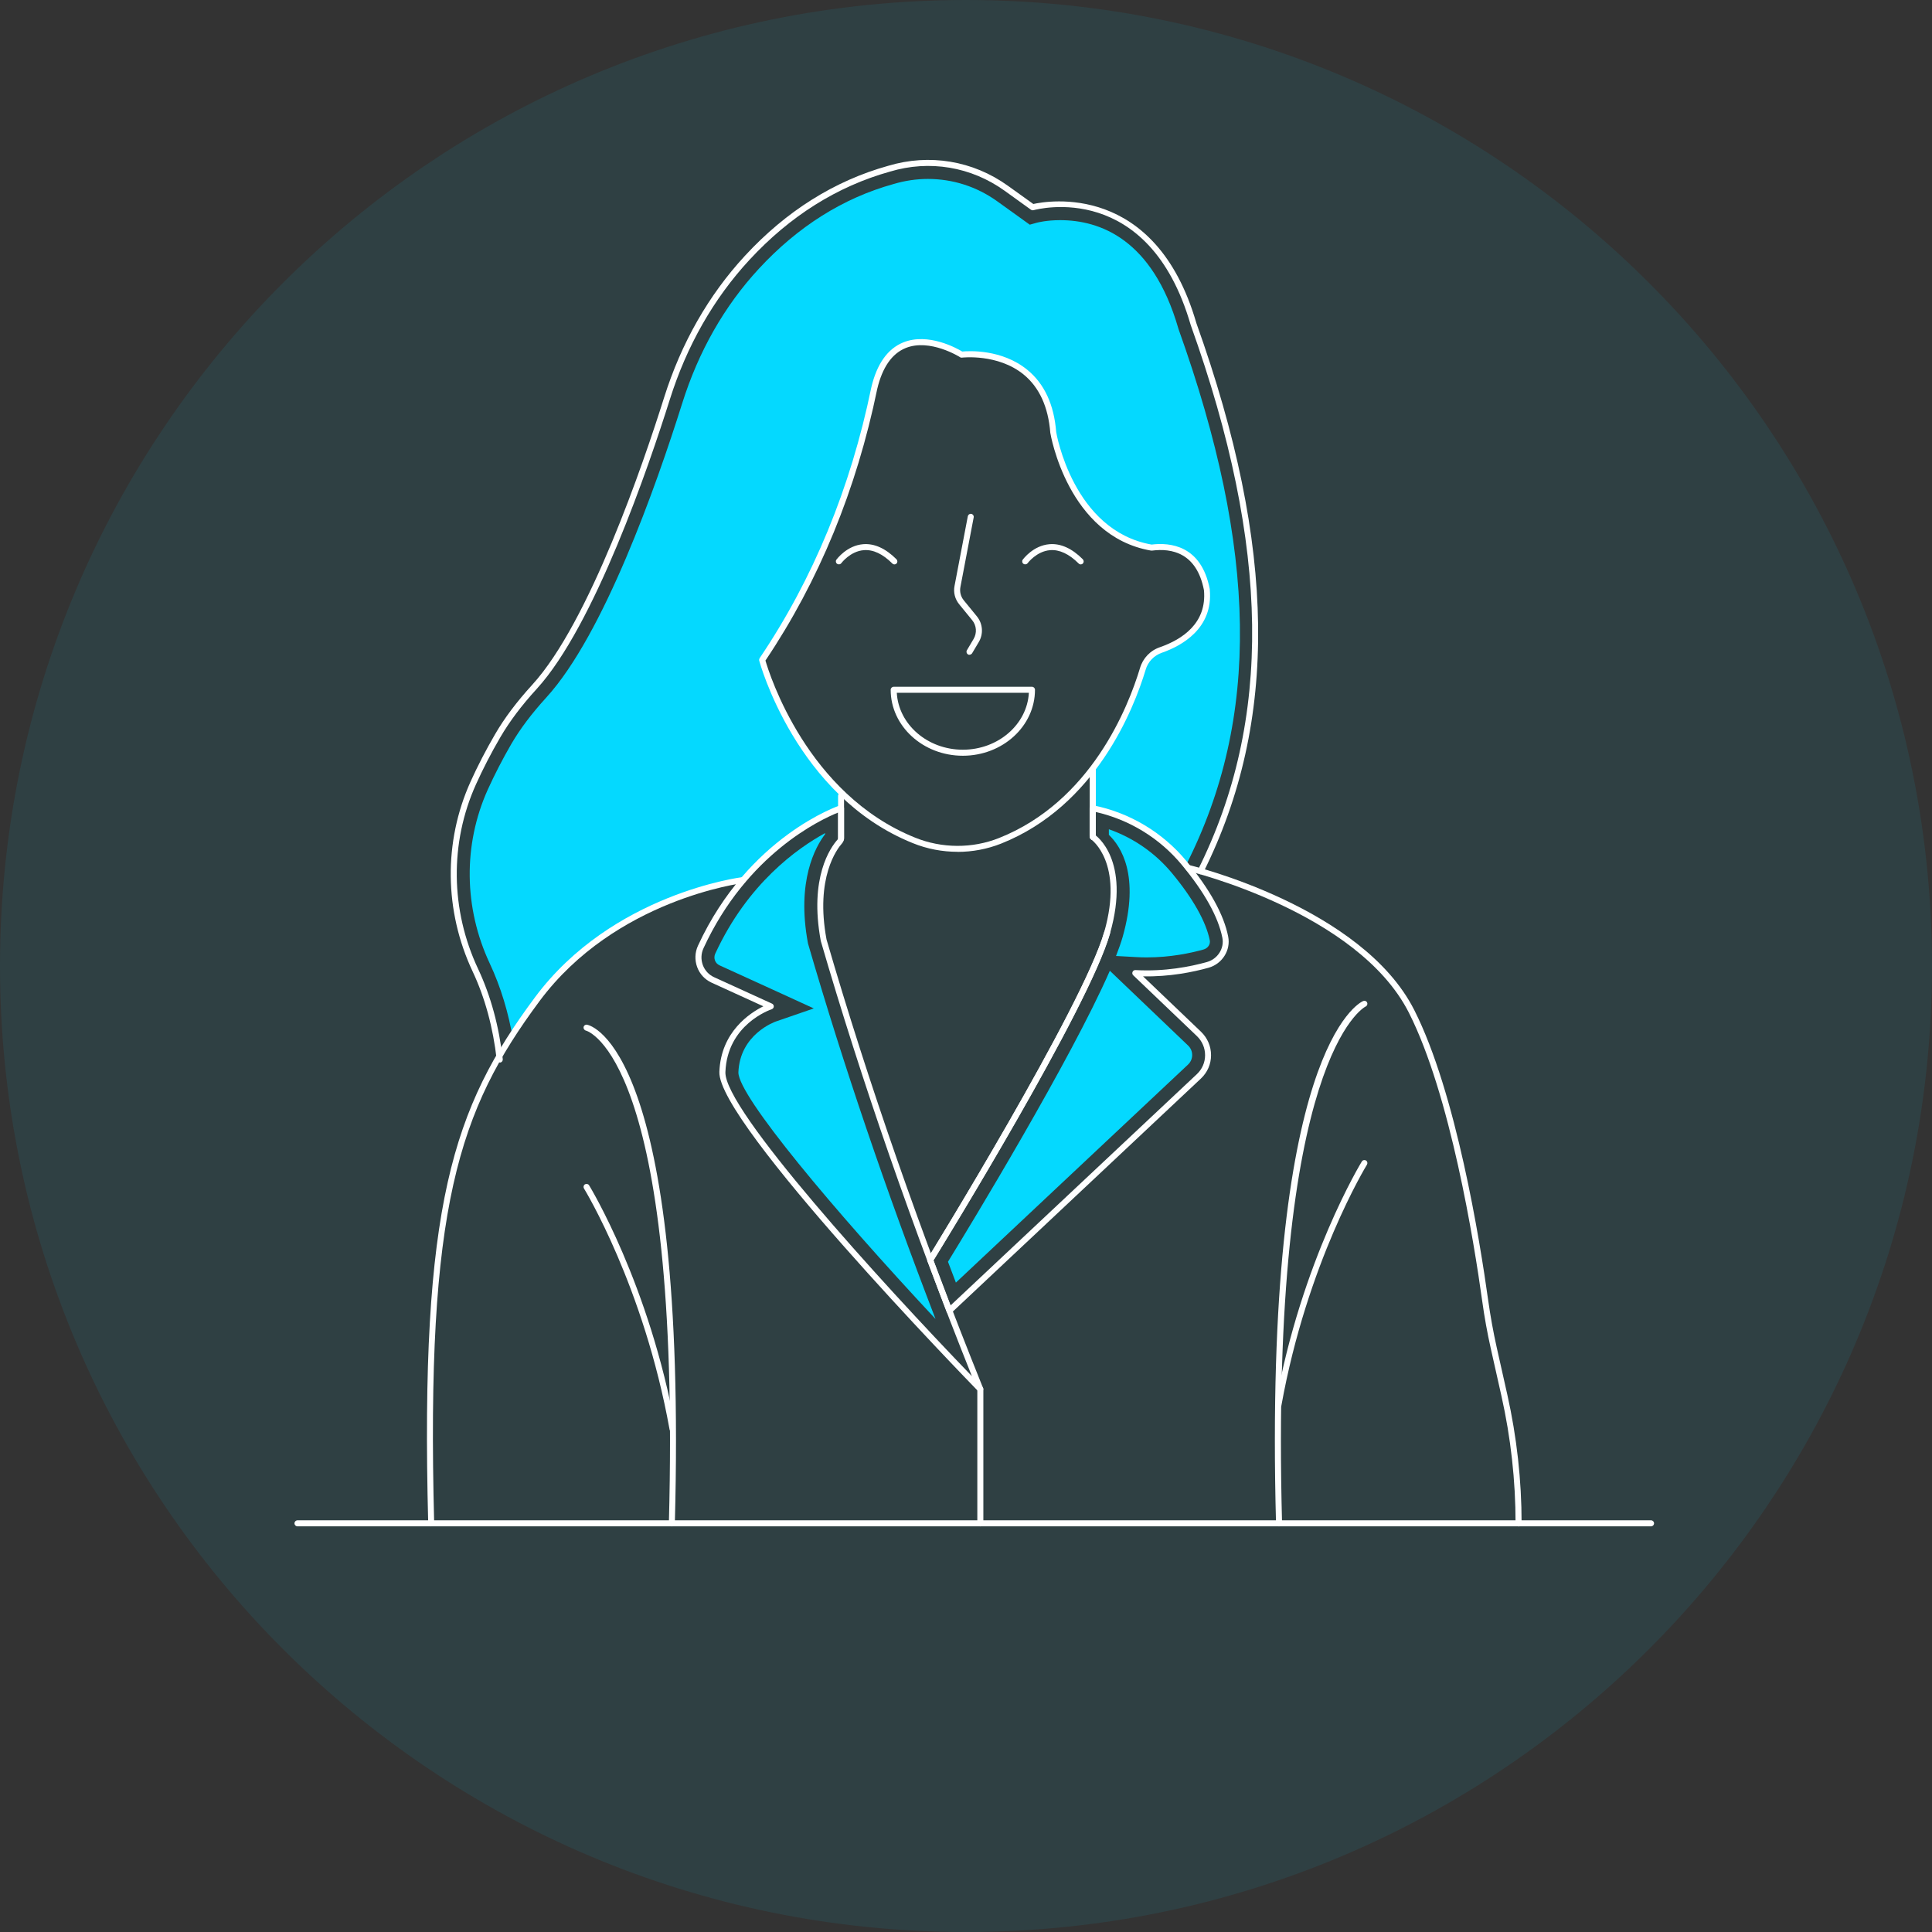 <svg xmlns="http://www.w3.org/2000/svg" width="256" height="256" viewBox="0 0 256 256" fill="none"><rect x="0" y="0" width="256" height="256" fill="#333333" stroke="none"/><g clip-path="url(#clip0_6935_4084)"><path opacity="0.08" d="M128 256C198.692 256 256 198.692 256 128C256 57.307 198.692 0 128 0C57.307 0 0 57.307 0 128C0 198.692 57.307 256 128 256Z" fill="#04D9FF"></path><path d="M66.22 140.781C66.02 140.781 65.85 140.631 65.82 140.431C65.33 136.131 64.26 132.191 62.62 128.711C58.86 120.711 58.76 111.551 62.34 103.601C63.28 101.511 64.38 99.391 65.6 97.291C66.85 95.141 68.46 93.001 70.53 90.731C78.1 82.441 85.26 61.371 87.99 52.701C90.27 45.451 93.88 39.121 98.71 33.891C104.19 27.961 110.58 23.951 117.69 21.971C123.15 20.331 128.93 21.291 133.56 24.621L136.92 27.031C138.75 26.621 153.09 24.061 158.52 42.801C169.13 72.461 169.43 95.601 159.44 115.621C159.34 115.821 159.1 115.901 158.91 115.801C158.71 115.701 158.63 115.461 158.73 115.271C168.62 95.461 168.31 72.511 157.77 43.051C152.21 23.871 137.57 27.681 136.95 27.851C136.83 27.881 136.71 27.851 136.61 27.791L133.11 25.271C128.68 22.091 123.15 21.161 117.92 22.741C110.94 24.691 104.68 28.621 99.3 34.441C94.55 39.581 91 45.811 88.75 52.951C86 61.681 78.79 82.881 71.12 91.281C69.09 93.501 67.51 95.611 66.29 97.701C65.08 99.771 64 101.871 63.07 103.931C59.58 111.671 59.68 120.581 63.35 128.381C65.02 131.941 66.12 135.961 66.62 140.351C66.64 140.571 66.49 140.771 66.27 140.791C66.26 140.791 66.24 140.791 66.23 140.791L66.22 140.781Z" fill="white"></path><path d="M68 137.871C67.39 134.181 66.34 130.741 64.89 127.651C61.45 120.311 61.35 111.921 64.63 104.631C65.54 102.631 66.59 100.581 67.77 98.551C68.93 96.571 70.44 94.561 72.39 92.421C80.01 84.071 86.94 64.421 90.39 53.461C92.56 46.561 95.98 40.551 100.56 35.601C105.72 30.021 111.71 26.241 118.38 24.391C119.89 23.941 121.42 23.711 122.95 23.711C126.26 23.711 129.43 24.731 132.12 26.661L136.45 29.771L137.42 29.501C137.42 29.501 138.65 29.171 140.47 29.171C145.72 29.171 152.7 31.661 156.13 43.501L156.17 43.631C166.64 72.871 167.03 95.151 157.16 114.621C156.93 114.291 153.14 109.061 144.82 107.101V101.821C148.63 96.821 150.6 91.471 151.45 88.651C151.8 87.441 152.72 86.501 153.9 86.111C156.42 85.211 160.42 83.051 159.95 78.131C158.92 72.751 155.23 72.211 152.62 72.551C141.71 70.681 139.59 57.271 139.59 57.271C138.68 45.581 127.45 46.981 127.45 46.981C127.45 46.981 118.32 41.121 115.88 51.421C113.09 64.971 108.1 76.941 101.03 87.431C101.03 87.431 103.65 97.391 111.49 105.001V107.091C111.49 107.091 104.01 109.741 98.5 116.621C98.5 116.621 78.28 118.701 67.98 137.481" fill="#04D9FF"></path><path d="M126.89 112.869C124.87 112.869 122.84 112.489 120.95 111.719C105.47 105.499 100.65 87.719 100.6 87.539C100.57 87.429 100.6 87.309 100.65 87.219C107.73 76.739 112.71 64.669 115.45 51.349C116.19 48.209 117.62 46.209 119.69 45.369C122.99 44.039 126.77 46.139 127.5 46.579C128.36 46.499 132.74 46.239 136.12 48.999C138.38 50.839 139.67 53.619 139.95 57.249C139.97 57.349 142.15 70.309 152.59 72.159C155.02 71.859 159.18 72.239 160.3 78.059C160.3 78.069 160.3 78.079 160.3 78.099C160.79 83.279 156.56 85.579 153.99 86.479C152.92 86.839 152.1 87.689 151.8 88.759C150.21 94.029 145.16 106.799 132.66 111.779C130.82 112.509 128.85 112.879 126.87 112.879L126.89 112.869ZM101.42 87.509C101.95 89.339 106.95 105.239 121.25 110.989C124.8 112.429 128.85 112.449 132.38 111.039C144.56 106.199 149.5 93.689 151.05 88.539C151.43 87.219 152.43 86.169 153.75 85.739C156.61 84.729 159.94 82.599 159.53 78.199C158.57 73.249 155.26 72.619 152.65 72.959C152.61 72.959 152.57 72.959 152.53 72.959C141.47 71.059 139.19 57.489 139.17 57.349C138.9 53.909 137.71 51.319 135.63 49.619C132.22 46.839 127.51 47.379 127.47 47.389C127.38 47.399 127.28 47.389 127.21 47.329C127.17 47.299 123.21 44.809 120 46.119C118.18 46.859 116.92 48.679 116.24 51.529C113.49 64.879 108.51 76.989 101.43 87.519L101.42 87.509Z" fill="white"></path><path d="M128.46 86.77C128.39 86.77 128.32 86.751 128.26 86.71C128.07 86.6 128.01 86.35 128.12 86.16L129.01 84.66C129.47 83.88 129.4 82.891 128.83 82.191L127.09 80.061C126.54 79.38 126.31 78.501 126.48 77.641L128.24 68.41C128.28 68.201 128.48 68.05 128.7 68.091C128.92 68.13 129.06 68.341 129.02 68.55L127.26 77.781C127.14 78.41 127.3 79.05 127.71 79.55L129.45 81.68C130.23 82.641 130.33 84.001 129.7 85.061L128.81 86.561C128.74 86.68 128.6 86.751 128.47 86.751L128.46 86.77Z" fill="white"></path><path d="M118.52 74.789C118.42 74.789 118.32 74.749 118.24 74.669C116.97 73.399 115.7 72.799 114.46 72.899C112.66 73.039 111.49 74.609 111.48 74.619C111.35 74.799 111.1 74.829 110.92 74.709C110.74 74.579 110.7 74.329 110.83 74.159C110.89 74.079 112.22 72.279 114.38 72.109C115.86 71.989 117.35 72.669 118.79 74.109C118.94 74.269 118.95 74.519 118.79 74.669C118.71 74.749 118.61 74.789 118.51 74.789H118.52Z" fill="white"></path><path d="M143.21 74.789C143.11 74.789 143.01 74.749 142.93 74.669C141.66 73.399 140.37 72.799 139.15 72.899C137.35 73.039 136.18 74.609 136.17 74.619C136.04 74.799 135.79 74.829 135.61 74.709C135.43 74.579 135.39 74.329 135.52 74.159C135.58 74.079 136.91 72.279 139.07 72.109C140.54 71.989 142.04 72.659 143.48 74.109C143.63 74.269 143.63 74.519 143.48 74.669C143.4 74.749 143.3 74.789 143.2 74.789H143.21Z" fill="white"></path><path d="M127.58 100.14C122.31 100.14 118.02 96.22 118.02 91.4C118.02 91.18 118.2 91 118.42 91H136.74C136.96 91 137.14 91.18 137.14 91.4C137.14 96.22 132.85 100.14 127.58 100.14ZM118.83 91.8C119.06 95.99 122.9 99.34 127.58 99.34C132.26 99.34 136.1 95.99 136.33 91.8H118.83Z" fill="white"></path><path d="M111.45 111.551C111.23 111.551 111.05 111.371 111.05 111.151V105.461C111.05 105.241 111.22 105.061 111.44 105.061C111.66 105.061 111.84 105.241 111.84 105.461V111.151C111.84 111.371 111.67 111.551 111.45 111.551Z" fill="white"></path><path d="M144.81 111.301C144.59 111.301 144.41 111.121 144.41 110.901V101.951C144.41 101.731 144.58 101.551 144.8 101.551C145.02 101.551 145.2 101.731 145.2 101.951V110.901C145.2 111.121 145.03 111.301 144.81 111.301Z" fill="white"></path><path d="M144.81 111.301C144.59 111.301 144.41 111.121 144.41 110.901V101.951C144.41 101.731 144.58 101.551 144.8 101.551C145.02 101.551 145.2 101.731 145.2 101.951V110.901C145.2 111.121 145.03 111.301 144.81 111.301Z" fill="white"></path><path d="M129.9 184.469C129.8 184.469 129.69 184.429 129.62 184.349C128.21 182.899 95.07 148.789 95.32 142.029C95.52 136.709 99.39 134.209 101.15 133.339L94.29 130.209C93.4 129.799 92.72 129.069 92.38 128.149C92.04 127.219 92.07 126.209 92.49 125.299C99.19 110.789 111.2 106.749 111.32 106.709C111.44 106.669 111.57 106.689 111.68 106.769C111.78 106.839 111.84 106.959 111.84 107.089V111.019C111.84 111.299 111.74 111.569 111.56 111.769C110.95 112.449 107.99 116.259 109.52 124.489C115.05 143.489 122.03 163.499 130.26 183.919C130.33 184.099 130.26 184.299 130.11 184.399C130.04 184.439 129.97 184.459 129.89 184.459L129.9 184.469ZM111.05 107.669C108.7 108.609 98.97 113.169 93.22 125.639C92.89 126.349 92.86 127.139 93.13 127.879C93.4 128.599 93.93 129.169 94.63 129.489L102.3 132.989C102.45 133.059 102.54 133.209 102.53 133.369C102.53 133.529 102.41 133.669 102.26 133.729C102.02 133.809 96.36 135.759 96.12 142.059C95.93 146.999 116.64 169.769 128.78 182.349C120.87 162.559 114.14 143.169 108.76 124.689C107.19 116.259 110.06 112.279 110.98 111.249C111.03 111.189 111.06 111.119 111.06 111.029V107.679L111.05 107.669Z" fill="white"></path><path d="M123.95 174.761C110.35 160.211 97.87 145.281 97.84 142.111C98.03 137.061 102.62 135.421 102.81 135.351L107.83 133.621L103.01 131.411L95.34 127.911C95.06 127.781 94.85 127.561 94.74 127.271C94.63 126.971 94.64 126.651 94.78 126.351C99.06 117.081 105.63 112.411 109.33 110.391V110.531C108.03 112.231 105.53 116.741 107.05 124.941L107.07 125.041L107.1 125.141C111.74 141.101 117.4 157.751 123.95 174.741V174.761Z" fill="#04D9FF"></path><path d="M129.9 202.25C129.68 202.25 129.5 202.07 129.5 201.85V184.07C129.5 183.85 129.68 183.67 129.9 183.67C130.12 183.67 130.3 183.85 130.3 184.07V201.85C130.3 202.07 130.12 202.25 129.9 202.25Z" fill="white"></path><path d="M123.26 167.369C123.19 167.369 123.12 167.349 123.05 167.309C122.86 167.189 122.81 166.949 122.92 166.759C123.13 166.429 143.53 133.329 146.33 123.449C148.92 114.299 144.63 111.259 144.58 111.229C144.4 111.109 144.35 110.859 144.47 110.679C144.59 110.499 144.84 110.449 145.02 110.569C145.22 110.699 149.85 113.919 147.09 123.659C144.26 133.649 124.43 165.809 123.59 167.169C123.51 167.289 123.38 167.359 123.25 167.359L123.26 167.369Z" fill="white"></path><path d="M125.8 174.071C125.8 174.071 125.74 174.071 125.71 174.061C125.58 174.031 125.47 173.941 125.43 173.811L122.89 167.101C122.85 166.981 122.86 166.861 122.92 166.751C123.13 166.421 143.53 133.321 146.33 123.441C146.39 123.231 146.61 123.101 146.82 123.171C147.03 123.231 147.15 123.451 147.09 123.661C144.34 133.391 125.45 164.161 123.69 167.011L125.95 172.981L158.59 142.331C159.29 141.671 159.68 140.781 159.68 139.821C159.68 138.861 159.3 137.971 158.61 137.301L150.16 129.231C150.04 129.121 150 128.941 150.07 128.781C150.14 128.631 150.27 128.531 150.46 128.541C154.34 128.761 157.76 128.081 159.93 127.471C161.35 127.071 162.25 125.661 161.97 124.261C161.42 121.491 159.61 118.231 156.58 114.581C153.66 111.061 149.63 108.591 145.18 107.591V110.741C145.18 110.961 145 111.141 144.78 111.141C144.56 111.141 144.38 110.961 144.38 110.741V107.101C144.38 106.981 144.43 106.871 144.53 106.791C144.62 106.711 144.74 106.681 144.86 106.711C149.67 107.671 154.05 110.291 157.19 114.071C160.3 117.821 162.17 121.201 162.74 124.101C163.1 125.911 161.95 127.721 160.14 128.231C158.1 128.801 154.98 129.441 151.46 129.371L159.15 136.721C160 137.541 160.47 138.641 160.47 139.821C160.47 141.001 159.99 142.101 159.13 142.911L126.06 173.971C125.99 174.041 125.89 174.081 125.79 174.081L125.8 174.071Z" fill="white"></path><path d="M125.61 167.191C128.55 162.401 141.9 140.431 147.06 128.631L157.43 138.541C157.78 138.871 157.97 139.321 157.97 139.801C157.97 140.281 157.77 140.731 157.42 141.061L126.66 169.951L125.61 167.181V167.191ZM151.97 126.861C151.51 126.861 151.04 126.851 150.57 126.821L147.88 126.671C148.25 125.721 148.55 124.871 148.76 124.141C151.05 116.041 148.56 112.171 146.93 110.621V109.881C150.17 111.011 153.07 113.021 155.28 115.681C158.08 119.051 159.81 122.141 160.3 124.591C160.41 125.121 160.05 125.651 159.48 125.811C157.77 126.291 155.08 126.861 151.97 126.861Z" fill="#04D9FF"></path><path d="M57.14 202.25C56.92 202.25 56.75 202.08 56.74 201.86C55.64 159.71 60 146.8 70.87 132.17C81.11 118.39 98.23 116.24 98.4 116.22C98.64 116.19 98.82 116.35 98.84 116.57C98.87 116.79 98.71 116.99 98.49 117.01C98.32 117.03 81.53 119.15 71.5 132.64C60.75 147.11 56.43 159.92 57.53 201.83C57.53 202.05 57.36 202.23 57.14 202.24H57.13L57.14 202.25Z" fill="white"></path><path d="M201.22 202.25C201 202.25 200.82 202.07 200.82 201.85C200.82 196.18 200.19 190.51 198.95 184.98L197.54 178.7C197.07 176.61 196.69 174.49 196.4 172.39C195.31 164.52 192.17 145.04 186.69 134.2C179.93 120.85 157.6 115.45 157.38 115.4C157.17 115.35 157.03 115.14 157.08 114.92C157.13 114.71 157.34 114.58 157.56 114.62C157.79 114.67 180.48 120.16 187.4 133.84C192.94 144.79 196.09 164.37 197.19 172.28C197.48 174.36 197.86 176.46 198.32 178.53L199.73 184.81C200.98 190.4 201.62 196.13 201.62 201.86C201.62 202.08 201.44 202.26 201.22 202.26V202.25Z" fill="white"></path><path d="M169.48 202.25C169.26 202.25 169.09 202.08 169.08 201.86C167.4 139.09 180.09 132.87 180.63 132.64C180.83 132.56 181.07 132.64 181.15 132.85C181.24 133.05 181.15 133.28 180.95 133.37C180.79 133.45 168.22 140 169.88 201.84C169.88 202.06 169.71 202.24 169.49 202.25H169.48Z" fill="white"></path><path d="M169.4 186.57C169.4 186.57 169.35 186.57 169.33 186.57C169.11 186.53 168.97 186.32 169.01 186.11C172.45 167.01 180.37 154.03 180.45 153.9C180.57 153.71 180.81 153.66 181 153.77C181.19 153.89 181.24 154.13 181.13 154.32C181.05 154.45 173.2 167.3 169.79 186.25C169.75 186.44 169.59 186.58 169.4 186.58V186.57Z" fill="white"></path><path d="M89.02 202.25C88.8 202.25 88.63 202.06 88.63 201.84C90.28 140.05 77.77 136.59 77.64 136.56C77.43 136.51 77.29 136.3 77.33 136.09C77.37 135.88 77.57 135.74 77.79 135.78C78.33 135.88 91.1 139.02 89.42 201.86C89.42 202.08 89.24 202.25 89.02 202.25Z" fill="white"></path><path d="M89.11 189.741C88.92 189.741 88.75 189.611 88.72 189.411C85.31 170.461 77.46 157.611 77.38 157.481C77.27 157.291 77.32 157.051 77.51 156.931C77.7 156.821 77.94 156.871 78.06 157.061C78.14 157.191 86.06 170.161 89.5 189.271C89.54 189.491 89.4 189.691 89.18 189.731C89.16 189.731 89.13 189.731 89.11 189.731V189.741Z" fill="white"></path><path d="M218.77 202.249H39.419C39.2 202.249 39.02 202.069 39.02 201.849C39.02 201.629 39.2 201.449 39.419 201.449H218.77C218.99 201.449 219.17 201.629 219.17 201.849C219.17 202.069 218.99 202.249 218.77 202.249Z" fill="white"></path></g><defs><clipPath id="clip0_6935_4084"><rect width="256" height="256" fill="white"></rect></clipPath></defs></svg>
